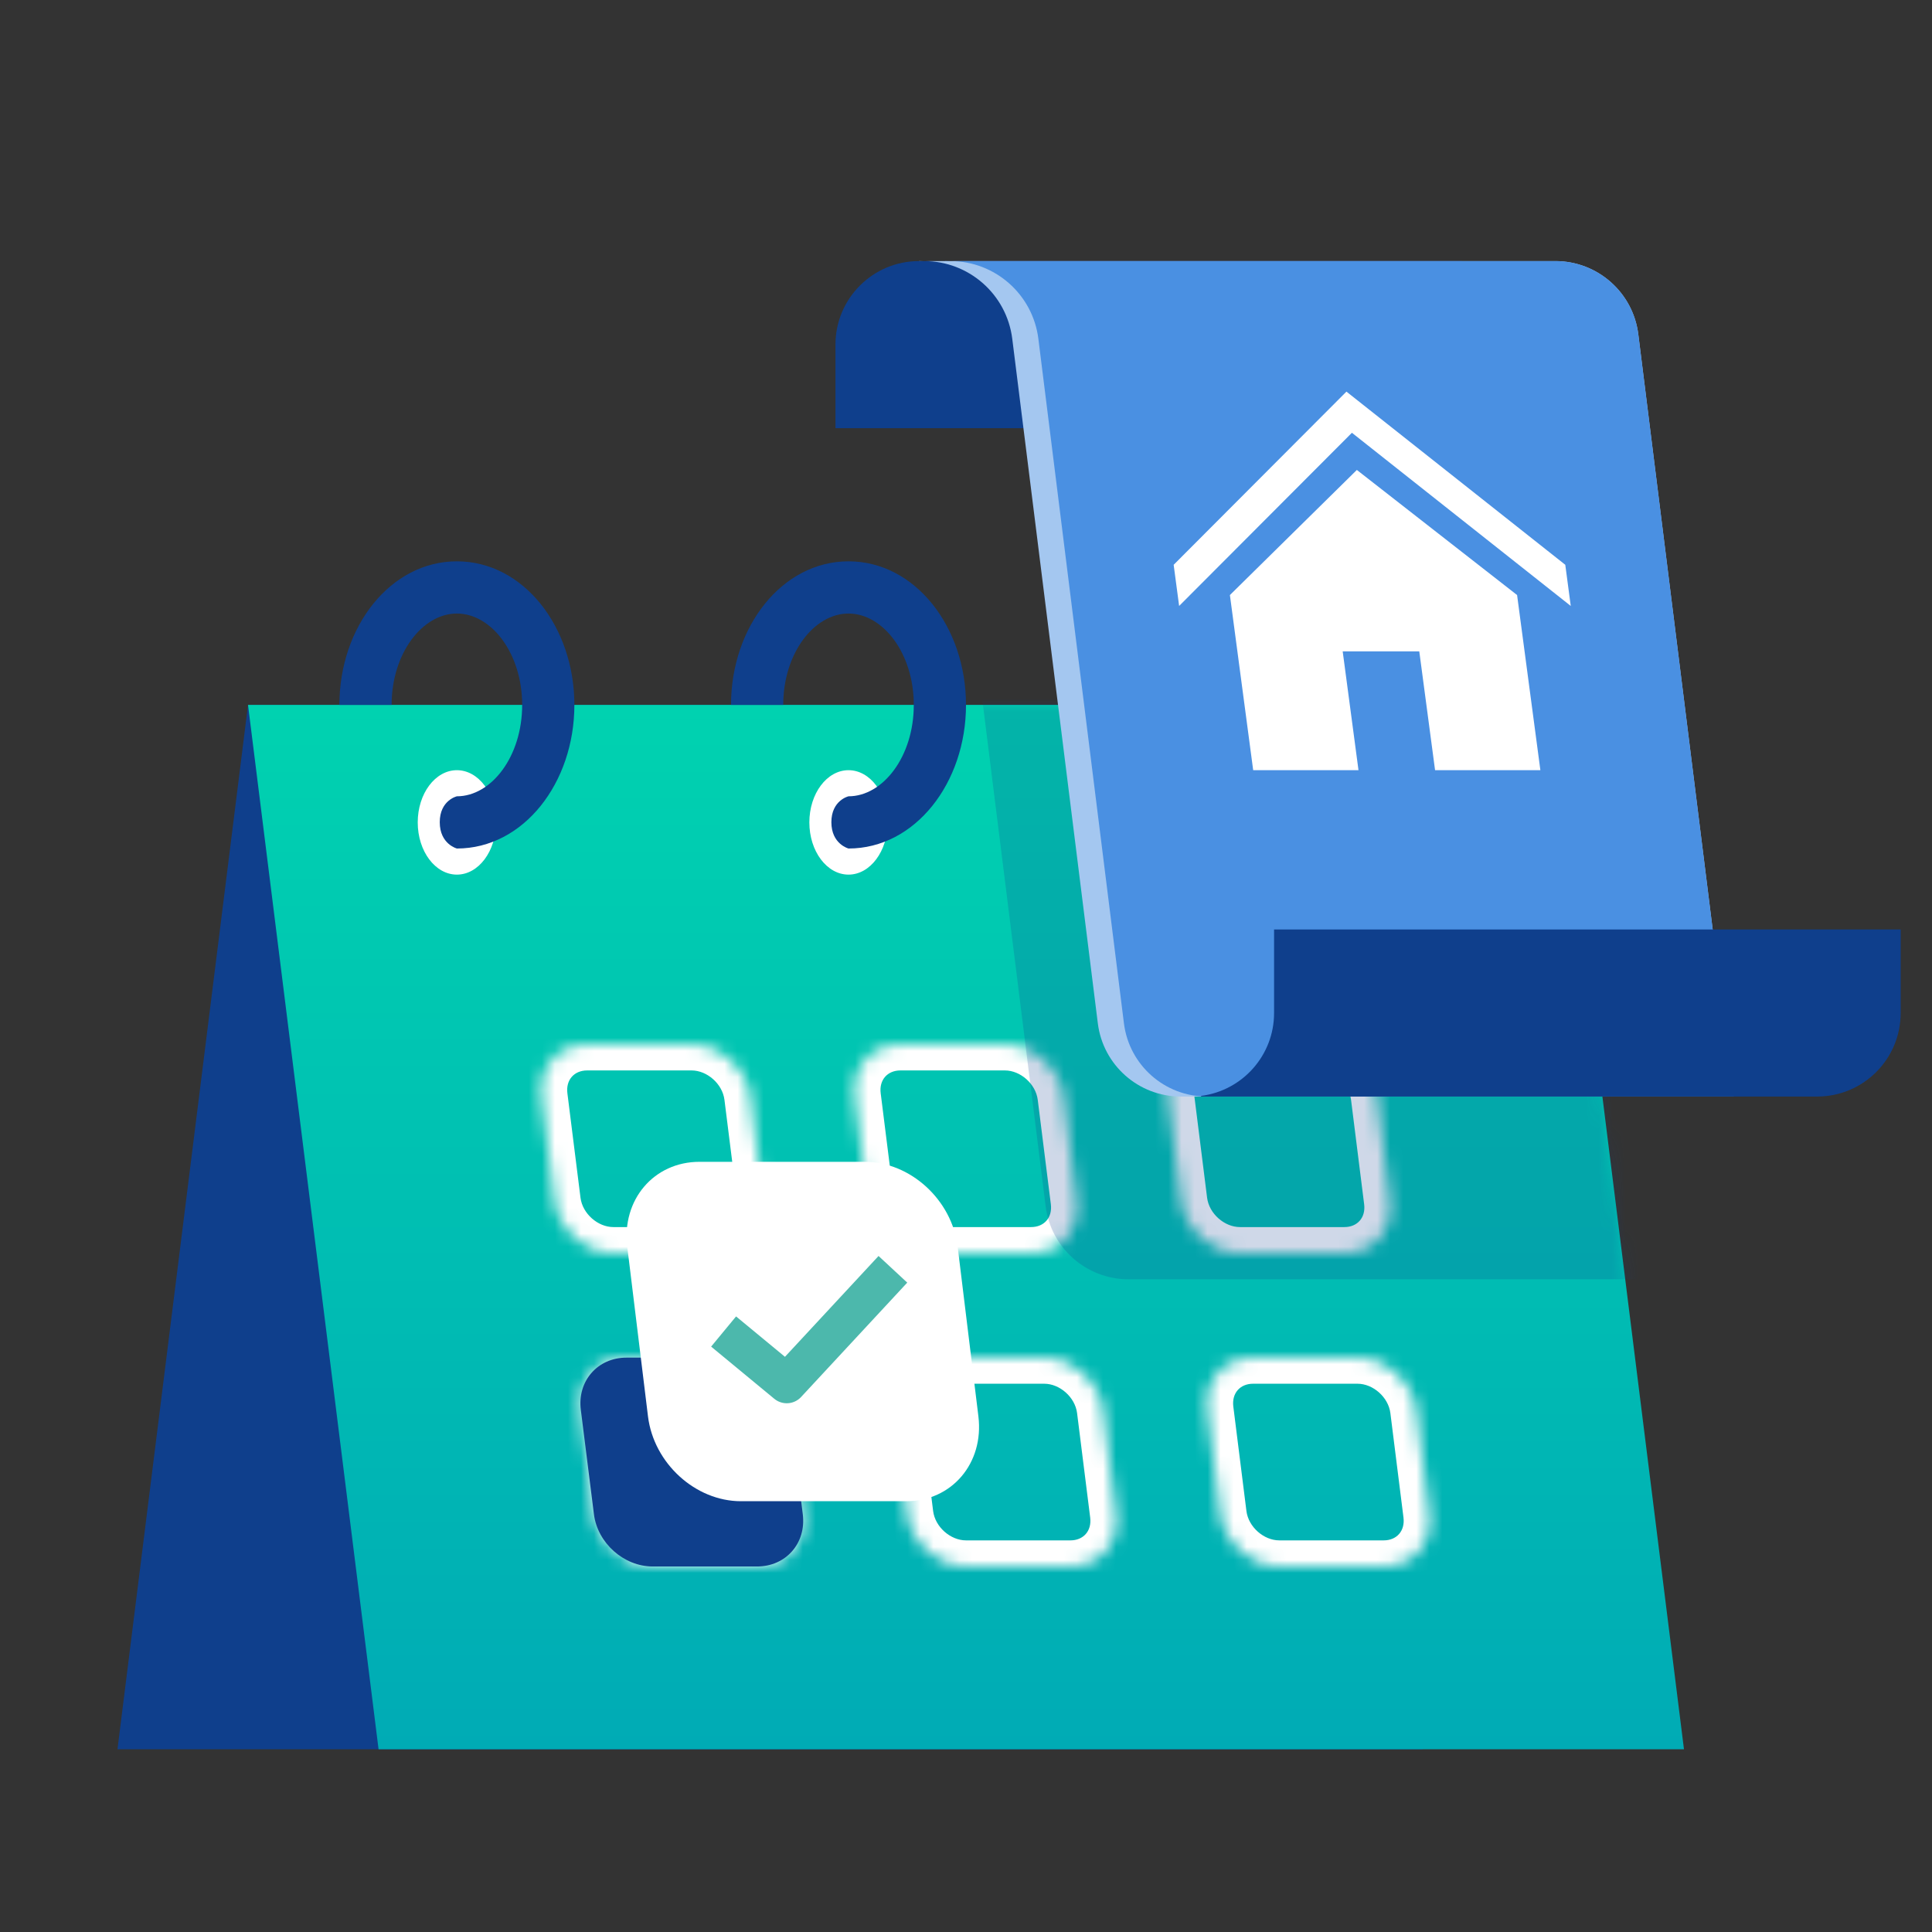<svg width="148" height="148" viewBox="0 0 148 148" fill="none" xmlns="http://www.w3.org/2000/svg">
<rect x="0" y="0" width="148" height="148" fill="#333333" stroke="none"/>
<path fill-rule="evenodd" clip-rule="evenodd" d="M19 54H119L109 134H9L19 54Z" fill="#0F3F8C"/>
<path fill-rule="evenodd" clip-rule="evenodd" d="M19 54H119L129 134H29L19 54Z" fill="url(#paint0_linear_874_2109)"/>
<mask id="mask0_874_2109" style="mask-type:luminance" maskUnits="userSpaceOnUse" x="19" y="54" width="110" height="80">
<path fill-rule="evenodd" clip-rule="evenodd" d="M19 54H119L129 134H29L19 54Z" fill="white"/>
</mask>
<g mask="url(#mask0_874_2109)">
<mask id="path-4-inside-1_874_2109" fill="white">
<path fill-rule="evenodd" clip-rule="evenodd" d="M55.991 104C58.2 104 60.216 105.791 60.493 108L61.498 116C61.775 118.209 60.209 120 58 120H50C47.791 120 45.775 118.209 45.498 116L44.493 108C44.216 105.791 45.782 104 47.991 104H55.991ZM79.991 104C82.2 104 84.216 105.791 84.493 108L85.498 116C85.775 118.209 84.209 120 82 120H74C71.791 120 69.775 118.209 69.498 116L68.493 108C68.216 105.791 69.782 104 71.991 104H79.991ZM103.991 104C106.2 104 108.216 105.791 108.493 108L109.498 116C109.775 118.209 108.209 120 106 120H98C95.791 120 93.775 118.209 93.498 116L92.493 108C92.216 105.791 93.782 104 95.991 104H103.991ZM52.978 80C55.187 80 57.203 81.791 57.48 84L58.484 92C58.762 94.209 57.196 96 54.987 96H46.987C44.778 96 42.762 94.209 42.484 92L41.48 84C41.203 81.791 42.769 80 44.978 80H52.978ZM76.978 80C79.187 80 81.203 81.791 81.48 84L82.484 92C82.762 94.209 81.196 96 78.987 96H70.987C68.778 96 66.762 94.209 66.484 92L65.48 84C65.203 81.791 66.769 80 68.978 80H76.978ZM100.978 80C103.187 80 105.203 81.791 105.48 84L106.484 92C106.762 94.209 105.196 96 102.987 96H94.987C92.778 96 90.762 94.209 90.484 92L89.48 84C89.203 81.791 90.769 80 92.978 80H100.978Z"/>
</mask>
<path d="M60.493 108L58.509 108.249V108.249L60.493 108ZM61.498 116L63.482 115.751L61.498 116ZM45.498 116L47.482 115.751L45.498 116ZM44.493 108L42.509 108.249L44.493 108ZM84.493 108L82.509 108.249V108.249L84.493 108ZM85.498 116L87.482 115.751L85.498 116ZM69.498 116L71.482 115.751L69.498 116ZM68.493 108L66.509 108.249L68.493 108ZM108.493 108L106.509 108.249V108.249L108.493 108ZM109.498 116L111.482 115.751L109.498 116ZM93.498 116L95.482 115.751L93.498 116ZM92.493 108L90.509 108.249L92.493 108ZM57.48 84L55.496 84.249L57.48 84ZM58.484 92L60.469 91.751L58.484 92ZM42.484 92L44.469 91.751L42.484 92ZM41.48 84L39.496 84.249L41.48 84ZM81.48 84L79.496 84.249L81.48 84ZM82.484 92L84.469 91.751L82.484 92ZM66.484 92L68.469 91.751L66.484 92ZM65.48 84L63.496 84.249L65.48 84ZM105.48 84L103.496 84.249L105.48 84ZM106.484 92L108.469 91.751L106.484 92ZM90.484 92L92.469 91.751L90.484 92ZM89.48 84L87.496 84.249L89.48 84ZM55.991 106C57.18 106 58.356 107.028 58.509 108.249L62.478 107.751C62.076 104.554 59.221 102 55.991 102V106ZM58.509 108.249L59.513 116.249L63.482 115.751L62.478 107.751L58.509 108.249ZM59.513 116.249C59.643 117.282 58.988 118 58 118V122C61.43 122 63.907 119.136 63.482 115.751L59.513 116.249ZM58 118H50V122H58V118ZM50 118C48.811 118 47.635 116.972 47.482 115.751L43.513 116.249C43.915 119.446 46.77 122 50 122V118ZM47.482 115.751L46.478 107.751L42.509 108.249L43.513 116.249L47.482 115.751ZM46.478 107.751C46.348 106.718 47.003 106 47.991 106V102C44.561 102 42.084 104.864 42.509 108.249L46.478 107.751ZM47.991 106H55.991V102H47.991V106ZM79.991 106C81.18 106 82.356 107.028 82.509 108.249L86.478 107.751C86.076 104.554 83.221 102 79.991 102V106ZM82.509 108.249L83.513 116.249L87.482 115.751L86.478 107.751L82.509 108.249ZM83.513 116.249C83.643 117.282 82.988 118 82 118V122C85.43 122 87.907 119.136 87.482 115.751L83.513 116.249ZM82 118H74V122H82V118ZM74 118C72.811 118 71.635 116.972 71.482 115.751L67.513 116.249C67.915 119.446 70.77 122 74 122V118ZM71.482 115.751L70.478 107.751L66.509 108.249L67.513 116.249L71.482 115.751ZM70.478 107.751C70.348 106.718 71.003 106 71.991 106V102C68.561 102 66.084 104.864 66.509 108.249L70.478 107.751ZM71.991 106H79.991V102H71.991V106ZM103.991 106C105.18 106 106.356 107.028 106.509 108.249L110.478 107.751C110.076 104.554 107.221 102 103.991 102V106ZM106.509 108.249L107.513 116.249L111.482 115.751L110.478 107.751L106.509 108.249ZM107.513 116.249C107.643 117.282 106.988 118 106 118V122C109.43 122 111.907 119.136 111.482 115.751L107.513 116.249ZM106 118H98V122H106V118ZM98 118C96.811 118 95.635 116.972 95.482 115.751L91.513 116.249C91.915 119.446 94.77 122 98 122V118ZM95.482 115.751L94.478 107.751L90.509 108.249L91.513 116.249L95.482 115.751ZM94.478 107.751C94.348 106.718 95.003 106 95.991 106V102C92.561 102 90.084 104.864 90.509 108.249L94.478 107.751ZM95.991 106H103.991V102H95.991V106ZM52.978 82C54.166 82 55.342 83.028 55.496 84.249L59.465 83.751C59.063 80.553 56.208 78 52.978 78V82ZM55.496 84.249L56.5 92.249L60.469 91.751L59.465 83.751L55.496 84.249ZM56.5 92.249C56.63 93.282 55.975 94 54.987 94V98C58.417 98 60.894 95.136 60.469 91.751L56.5 92.249ZM54.987 94H46.987V98H54.987V94ZM46.987 94C45.798 94 44.622 92.972 44.469 91.751L40.5 92.249C40.901 95.447 43.757 98 46.987 98V94ZM44.469 91.751L43.465 83.751L39.496 84.249L40.5 92.249L44.469 91.751ZM43.465 83.751C43.335 82.718 43.99 82 44.978 82V78C41.547 78 39.071 80.864 39.496 84.249L43.465 83.751ZM44.978 82H52.978V78H44.978V82ZM76.978 82C78.166 82 79.342 83.028 79.496 84.249L83.465 83.751C83.063 80.553 80.207 78 76.978 78V82ZM79.496 84.249L80.5 92.249L84.469 91.751L83.465 83.751L79.496 84.249ZM80.5 92.249C80.63 93.282 79.975 94 78.987 94V98C82.417 98 84.894 95.136 84.469 91.751L80.5 92.249ZM78.987 94H70.987V98H78.987V94ZM70.987 94C69.798 94 68.622 92.972 68.469 91.751L64.5 92.249C64.901 95.447 67.757 98 70.987 98V94ZM68.469 91.751L67.465 83.751L63.496 84.249L64.5 92.249L68.469 91.751ZM67.465 83.751C67.335 82.718 67.99 82 68.978 82V78C65.547 78 63.071 80.864 63.496 84.249L67.465 83.751ZM68.978 82H76.978V78H68.978V82ZM100.978 82C102.167 82 103.342 83.028 103.496 84.249L107.464 83.751C107.063 80.553 104.207 78 100.978 78V82ZM103.496 84.249L104.5 92.249L108.469 91.751L107.464 83.751L103.496 84.249ZM104.5 92.249C104.63 93.282 103.975 94 102.987 94V98C106.417 98 108.894 95.136 108.469 91.751L104.5 92.249ZM102.987 94H94.987V98H102.987V94ZM94.987 94C93.798 94 92.622 92.972 92.469 91.751L88.5 92.249C88.901 95.447 91.757 98 94.987 98V94ZM92.469 91.751L91.465 83.751L87.496 84.249L88.5 92.249L92.469 91.751ZM91.465 83.751C91.335 82.718 91.99 82 92.978 82V78C89.547 78 87.071 80.864 87.496 84.249L91.465 83.751ZM92.978 82H100.978V78H92.978V82Z" fill="white" mask="url(#path-4-inside-1_874_2109)"/>
<path fill-rule="evenodd" clip-rule="evenodd" d="M55.991 104C58.2 104 60.216 105.791 60.493 108L61.498 116C61.775 118.209 60.209 120 58 120H50C47.791 120 45.775 118.209 45.498 116L44.493 108C44.216 105.791 45.782 104 47.991 104H55.991Z" fill="#0F3F8C"/>
<path fill-rule="evenodd" clip-rule="evenodd" d="M66.239 89C69.733 89 72.922 91.91 73.361 95.5L74.95 108.5C75.388 112.09 72.911 115 69.416 115H56.761C53.267 115 50.078 112.09 49.639 108.5L48.05 95.5C47.612 91.91 50.089 89 53.584 89H66.239Z" fill="white"/>
<path opacity="0.2" fill-rule="evenodd" clip-rule="evenodd" d="M74.4 46.8L80.099 92.394C80.499 95.597 83.222 98 86.45 98H128.8L121.501 39.606C121.1 36.403 118.378 34 115.15 34H66.798H66.4L66.407 34.011C66.536 34.004 66.667 34 66.798 34C70.227 34 73.119 36.553 73.544 39.955L74.4 46.8Z" fill="#0F3F8C"/>
<path d="M55.431 102L60.268 105.996L68.4 97.234" stroke="#4CB8AC" stroke-width="3" stroke-linejoin="round"/>
</g>
<ellipse cx="35" cy="63" rx="3" ry="4" fill="white"/>
<path d="M35 65C40.096 65 44 59.981 44 54C44 48.019 40.096 43 35 43C29.904 43 26 48.019 26 54H30C30 50.04 32.364 47 35 47C37.636 47 40 50.04 40 54C40 57.96 37.636 61 35 61C35 61 33.687 61.305 33.687 62.984C33.687 64.663 35 65 35 65Z" fill="#0F3F8C"/>
<ellipse cx="65" cy="63" rx="3" ry="4" fill="white"/>
<path d="M65 65C70.096 65 74 59.981 74 54C74 48.019 70.096 43 65 43C59.904 43 56 48.019 56 54H60C60 50.04 62.364 47 65 47C67.636 47 70 50.04 70 54C70 57.96 67.636 61 65 61C65 61 63.687 61.305 63.687 62.984C63.687 64.663 65 65 65 65Z" fill="#0F3F8C"/>
<path fill-rule="evenodd" clip-rule="evenodd" d="M64 26.4C64 22.865 66.865 20 70.4 20H112V32.8H64V26.4Z" fill="#0F3F8C"/>
<path fill-rule="evenodd" clip-rule="evenodd" d="M78.4 32.8L84.099 78.394C84.499 81.597 87.222 84 90.45 84H132.8L125.501 25.606C125.1 22.403 122.378 20 119.15 20H70.798H70.4L70.407 20.011C70.536 20.004 70.667 20 70.798 20C74.227 20 77.119 22.553 77.544 25.955L78.4 32.8Z" fill="#A4C7F0"/>
<path fill-rule="evenodd" clip-rule="evenodd" d="M80.4 32.8L86.099 78.394C86.499 81.597 89.222 84 92.45 84H132.8L125.501 25.606C125.1 22.403 122.378 20 119.15 20H72.798H72.4L72.407 20.011C72.536 20.004 72.667 20 72.798 20C76.227 20 79.119 22.553 79.544 25.955L80.4 32.8Z" fill="#4A90E2"/>
<path fill-rule="evenodd" clip-rule="evenodd" d="M103.941 36L116.216 45.583L118 59H109.933L108.723 49.896H102.856L104.067 59H96L94.216 45.583L103.941 36ZM103.143 30L119.908 43.266L120.327 46.419L103.563 33.153L90.327 46.419L89.908 43.266L103.143 30Z" fill="white"/>
<path fill-rule="evenodd" clip-rule="evenodd" d="M92.023 83.948L92 84H139.2C142.735 84 145.6 81.135 145.6 77.6V71.2H97.6V77.6C97.6 80.856 95.169 83.544 92.023 83.948Z" fill="#0F3F8C"/>
<defs>
<linearGradient id="paint0_linear_874_2109" x1="129" y1="134" x2="129" y2="54" gradientUnits="userSpaceOnUse">
<stop stop-color="#00ABB5"/>
<stop offset="1" stop-color="#00D2B0"/>
</linearGradient>
</defs>
</svg>

